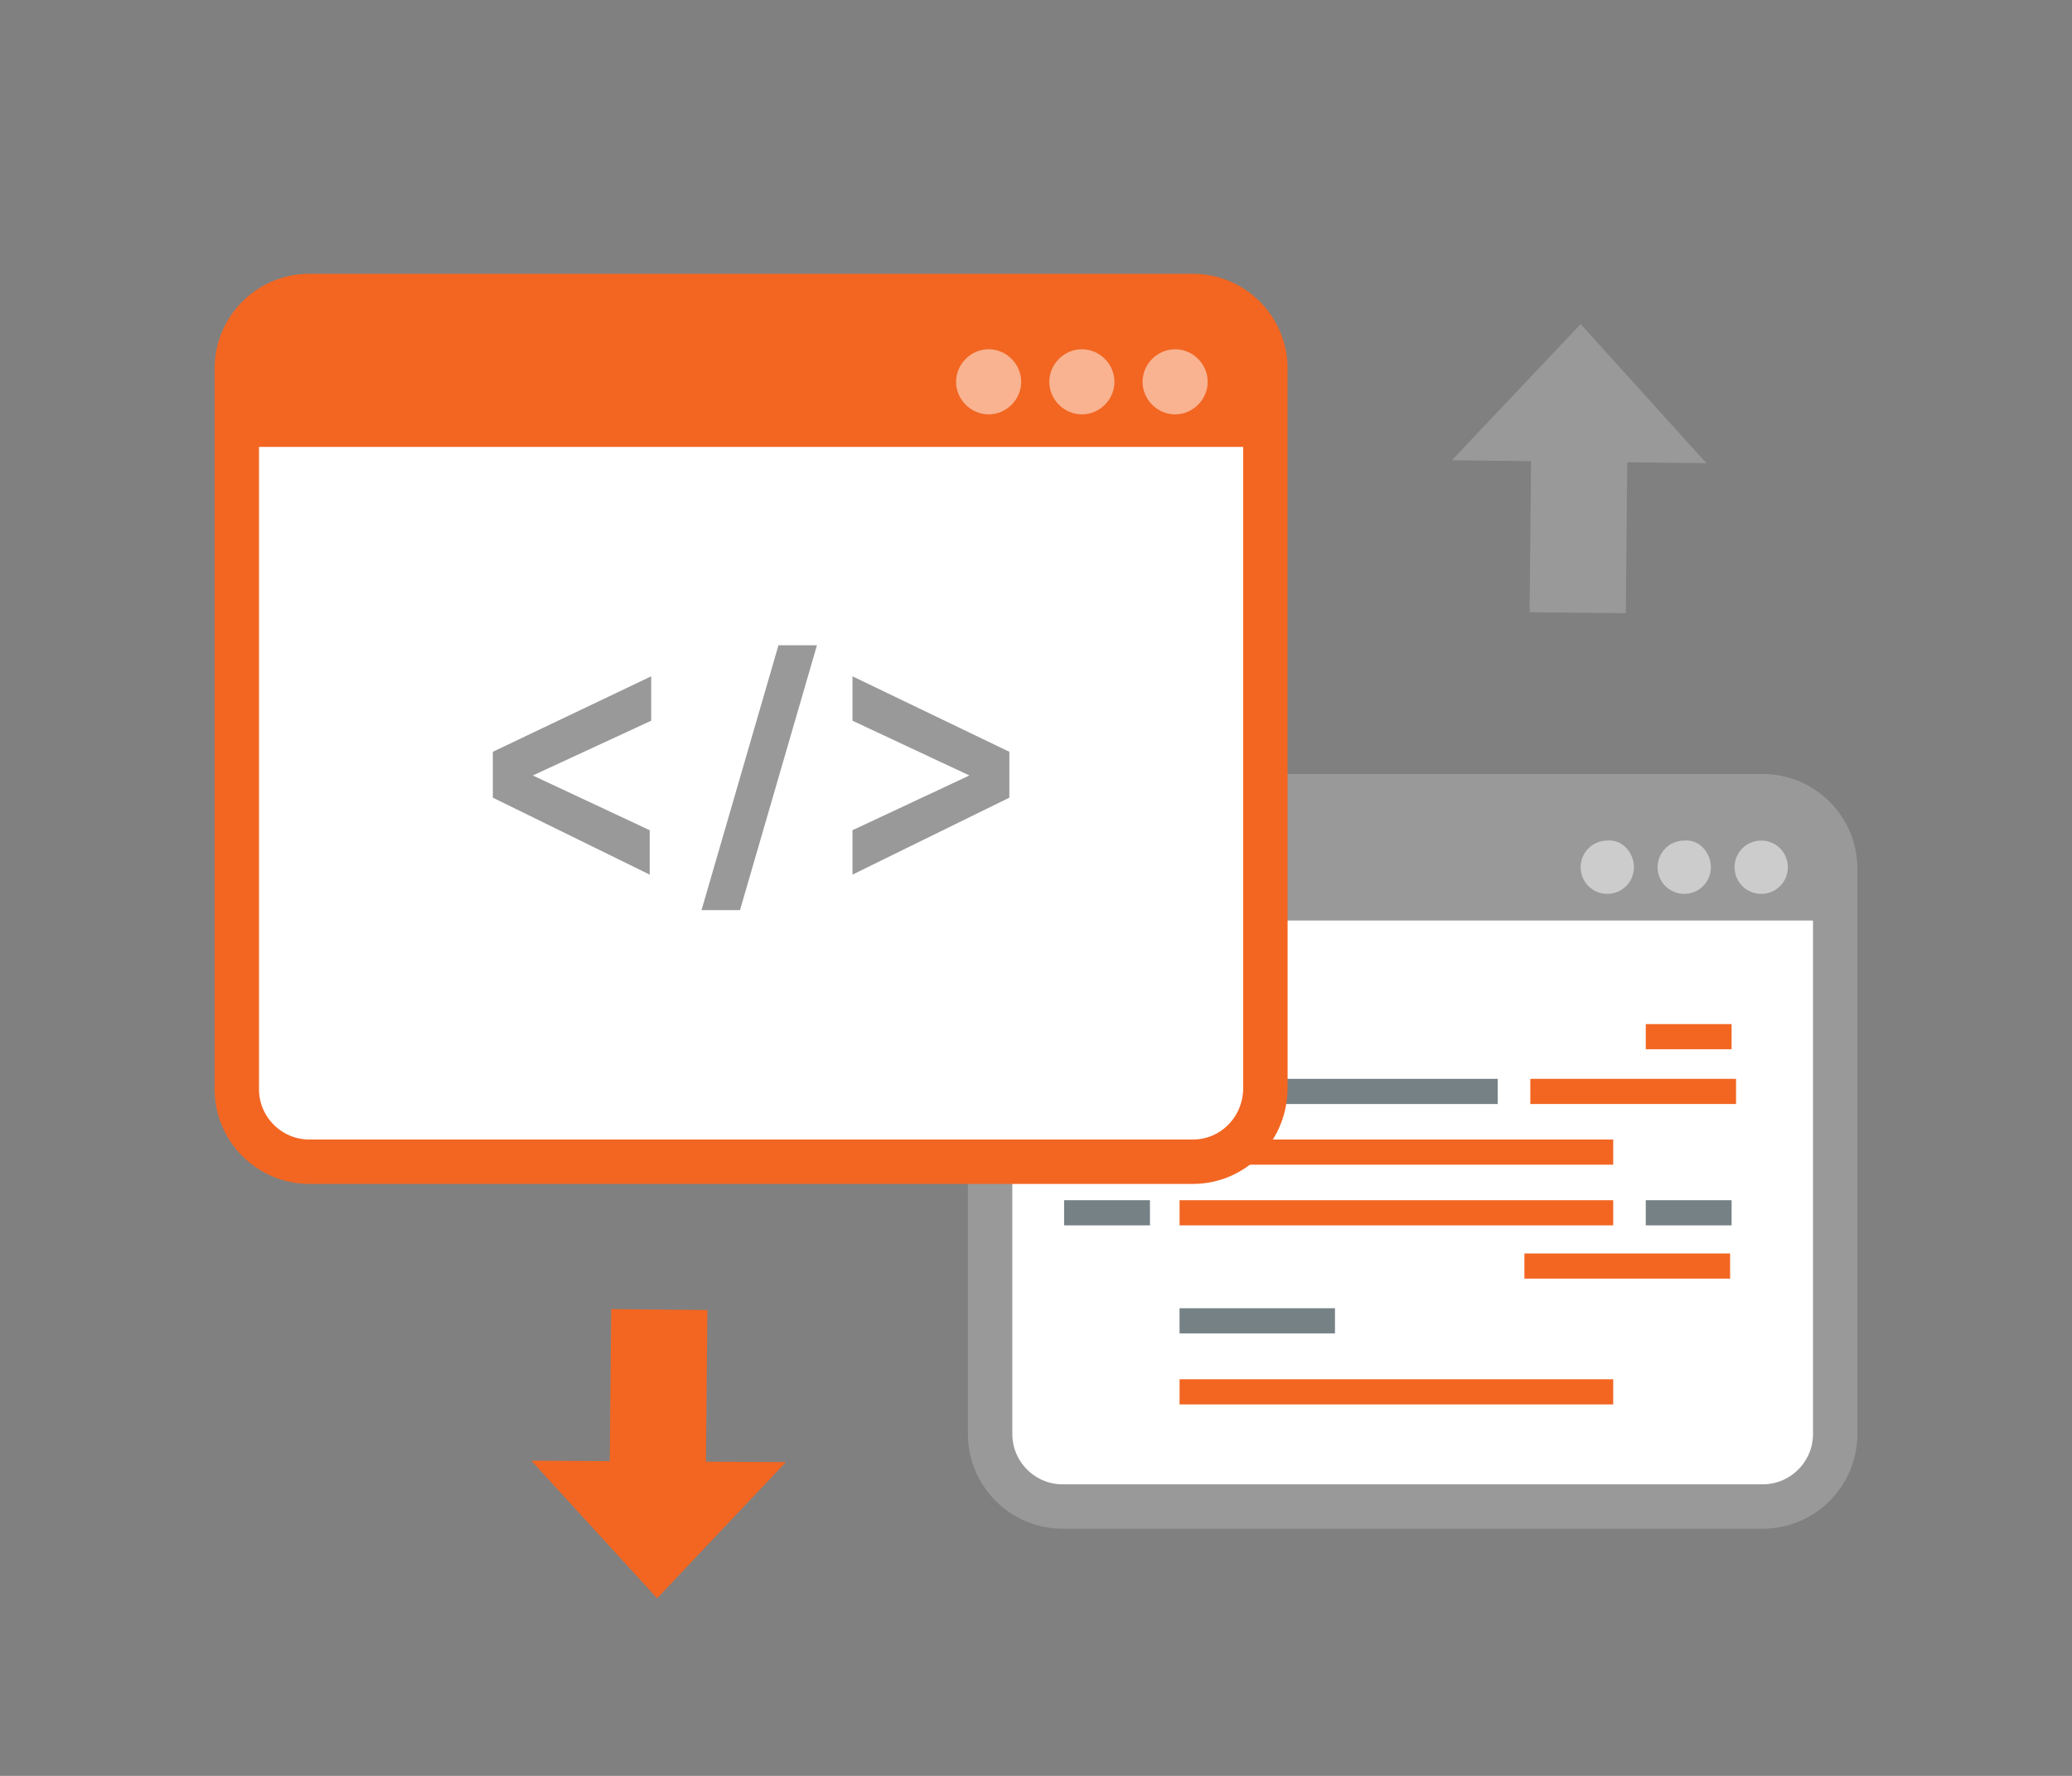 <?xml version="1.0" encoding="utf-8"?>
<!-- Generator: Adobe Illustrator 24.3.0, SVG Export Plug-In . SVG Version: 6.00 Build 0)  -->
<svg version="1.1" id="Layer_1" xmlns="http://www.w3.org/2000/svg" xmlns:xlink="http://www.w3.org/1999/xlink" x="0px" y="0px"
	 viewBox="0 0 140 120" style="enable-background:new 0 0 140 120;" xml:space="preserve">
<rect x="0" y="0" width="140" height="120" fill="#808080" stroke="none"/>
<style type="text/css">
	.st0{fill:#FFFFFF;stroke:#999999;stroke-width:3;stroke-miterlimit:10;}
	.st1{fill:#999999;}
	.st2{opacity:0.5;fill:#FFFFFF;}
	.st3{opacity:0.6;fill:#FFFFFF;}
	.st4{opacity:0.6;fill:#1A2E35;}
	.st5{fill:#F26622;}
	.st6{fill:#FFFFFF;stroke:#F26622;stroke-width:3;stroke-linecap:round;stroke-linejoin:round;stroke-miterlimit:10;}
</style>
<g>
	<g>
		<g>
			<g>
				<path class="st0" d="M119.1,101.8H71.8c-2.7,0-4.9-2.2-4.9-4.9V58.7c0-2.7,2.2-4.9,4.9-4.9h47.3c2.7,0,4.9,2.2,4.9,4.9v38.2
					C124,99.6,121.8,101.8,119.1,101.8z"/>
				<path class="st1" d="M124,62.2H66.8v-3.8c0-2.6,2.1-4.6,4.6-4.6h48c2.5,0,4.5,2,4.5,4.5V62.2z"/>
			</g>
			<g>
				<path class="st2" d="M120.8,58.6c0,1-0.8,1.8-1.8,1.8s-1.8-0.8-1.8-1.8c0-1,0.8-1.8,1.8-1.8S120.8,57.6,120.8,58.6z"/>
				<path class="st2" d="M115.6,58.6c0,1-0.8,1.8-1.8,1.8c-1,0-1.8-0.8-1.8-1.8c0-1,0.8-1.8,1.8-1.8
					C114.8,56.7,115.6,57.6,115.6,58.6z"/>
				<path class="st2" d="M110.4,58.6c0,1-0.8,1.8-1.8,1.8c-1,0-1.8-0.8-1.8-1.8c0-1,0.8-1.8,1.8-1.8
					C109.6,56.7,110.4,57.6,110.4,58.6z"/>
			</g>
			<rect x="79.7" y="69.2" class="st3" width="29.3" height="1.7"/>
			<rect x="80.2" y="72.9" class="st4" width="21" height="1.7"/>
			<rect x="111.2" y="69.2" class="st5" width="5.8" height="1.7"/>
			<rect x="71.9" y="69.2" class="st5" width="5.8" height="1.7"/>
			<rect x="79.7" y="77" class="st5" width="29.3" height="1.7"/>
			<rect x="111.2" y="77" class="st3" width="5.8" height="1.7"/>
			<rect x="71.9" y="77" class="st5" width="5.8" height="1.7"/>
			<rect x="79.7" y="93.2" class="st5" width="29.3" height="1.7"/>
			<rect x="111.2" y="93.2" class="st3" width="5.8" height="1.7"/>
			<rect x="79.7" y="81.1" class="st5" width="29.3" height="1.7"/>
			<rect x="111.2" y="81.1" class="st4" width="5.8" height="1.7"/>
			<rect x="71.9" y="81.1" class="st4" width="5.8" height="1.7"/>
			<rect x="103.4" y="72.9" class="st5" width="13.9" height="1.7"/>
			<rect x="79.7" y="84.6" class="st3" width="21" height="1.7"/>
			<rect x="103" y="84.7" class="st5" width="13.9" height="1.7"/>
			<rect x="79.7" y="88.4" class="st4" width="10.5" height="1.7"/>
		</g>
		<g>
			<g>
				<g>
					<path class="st6" d="M80.6,78.5H20.9c-2.7,0-4.9-2.2-4.9-4.9V24.9c0-2.7,2.2-4.9,4.9-4.9h59.7c2.7,0,4.9,2.2,4.9,4.9v48.6
						C85.5,76.3,83.3,78.5,80.6,78.5z"/>
					<path class="st5" d="M85.5,30.2H16v-5.6c0-2.6,2.1-4.6,4.6-4.6H81c2.5,0,4.5,2,4.5,4.5V30.2z"/>
				</g>
				<g>
					<path class="st2" d="M81.6,25.8c0,1.2-1,2.2-2.2,2.2c-1.2,0-2.2-1-2.2-2.2c0-1.2,1-2.2,2.2-2.2C80.6,23.6,81.6,24.6,81.6,25.8z
						"/>
					<path class="st2" d="M75.3,25.8c0,1.2-1,2.2-2.2,2.2c-1.2,0-2.2-1-2.2-2.2c0-1.2,1-2.2,2.2-2.2C74.3,23.6,75.3,24.6,75.3,25.8z
						"/>
					<path class="st2" d="M69,25.8c0,1.2-1,2.2-2.2,2.2c-1.2,0-2.2-1-2.2-2.2c0-1.2,1-2.2,2.2-2.2C68,23.6,69,24.6,69,25.8z"/>
				</g>
			</g>
			<g>
				<g>
					<path class="st1" d="M44,48.7L36,52.4l7.9,3.7v3l-10.6-5.2v-3.1L44,45.7V48.7z"/>
					<path class="st1" d="M68.2,50.8v3.1l-10.6,5.2v-3l7.9-3.7l-7.9-3.7v-3L68.2,50.8z"/>
				</g>
				<g>
					<polygon class="st1" points="52.6,43.6 47.4,61.5 50,61.5 55.2,43.6 					"/>
				</g>
			</g>
		</g>
	</g>
	<g>
		<polygon class="st1" points="106.8,21.9 98.1,31.1 115.3,31.3 		"/>
		
			<rect x="103.4" y="30.1" transform="matrix(1 9.506237e-03 -9.506237e-03 1 0.345 -1.012)" class="st1" width="6.5" height="11.3"/>
	</g>
	<g>
		<polygon class="st5" points="44.4,108 53.1,98.8 35.9,98.7 		"/>
		
			<rect x="41.3" y="88.5" transform="matrix(-1 -9.507617e-03 9.507617e-03 -1 88.148 188.713)" class="st5" width="6.5" height="11.3"/>
	</g>
</g>
</svg>
